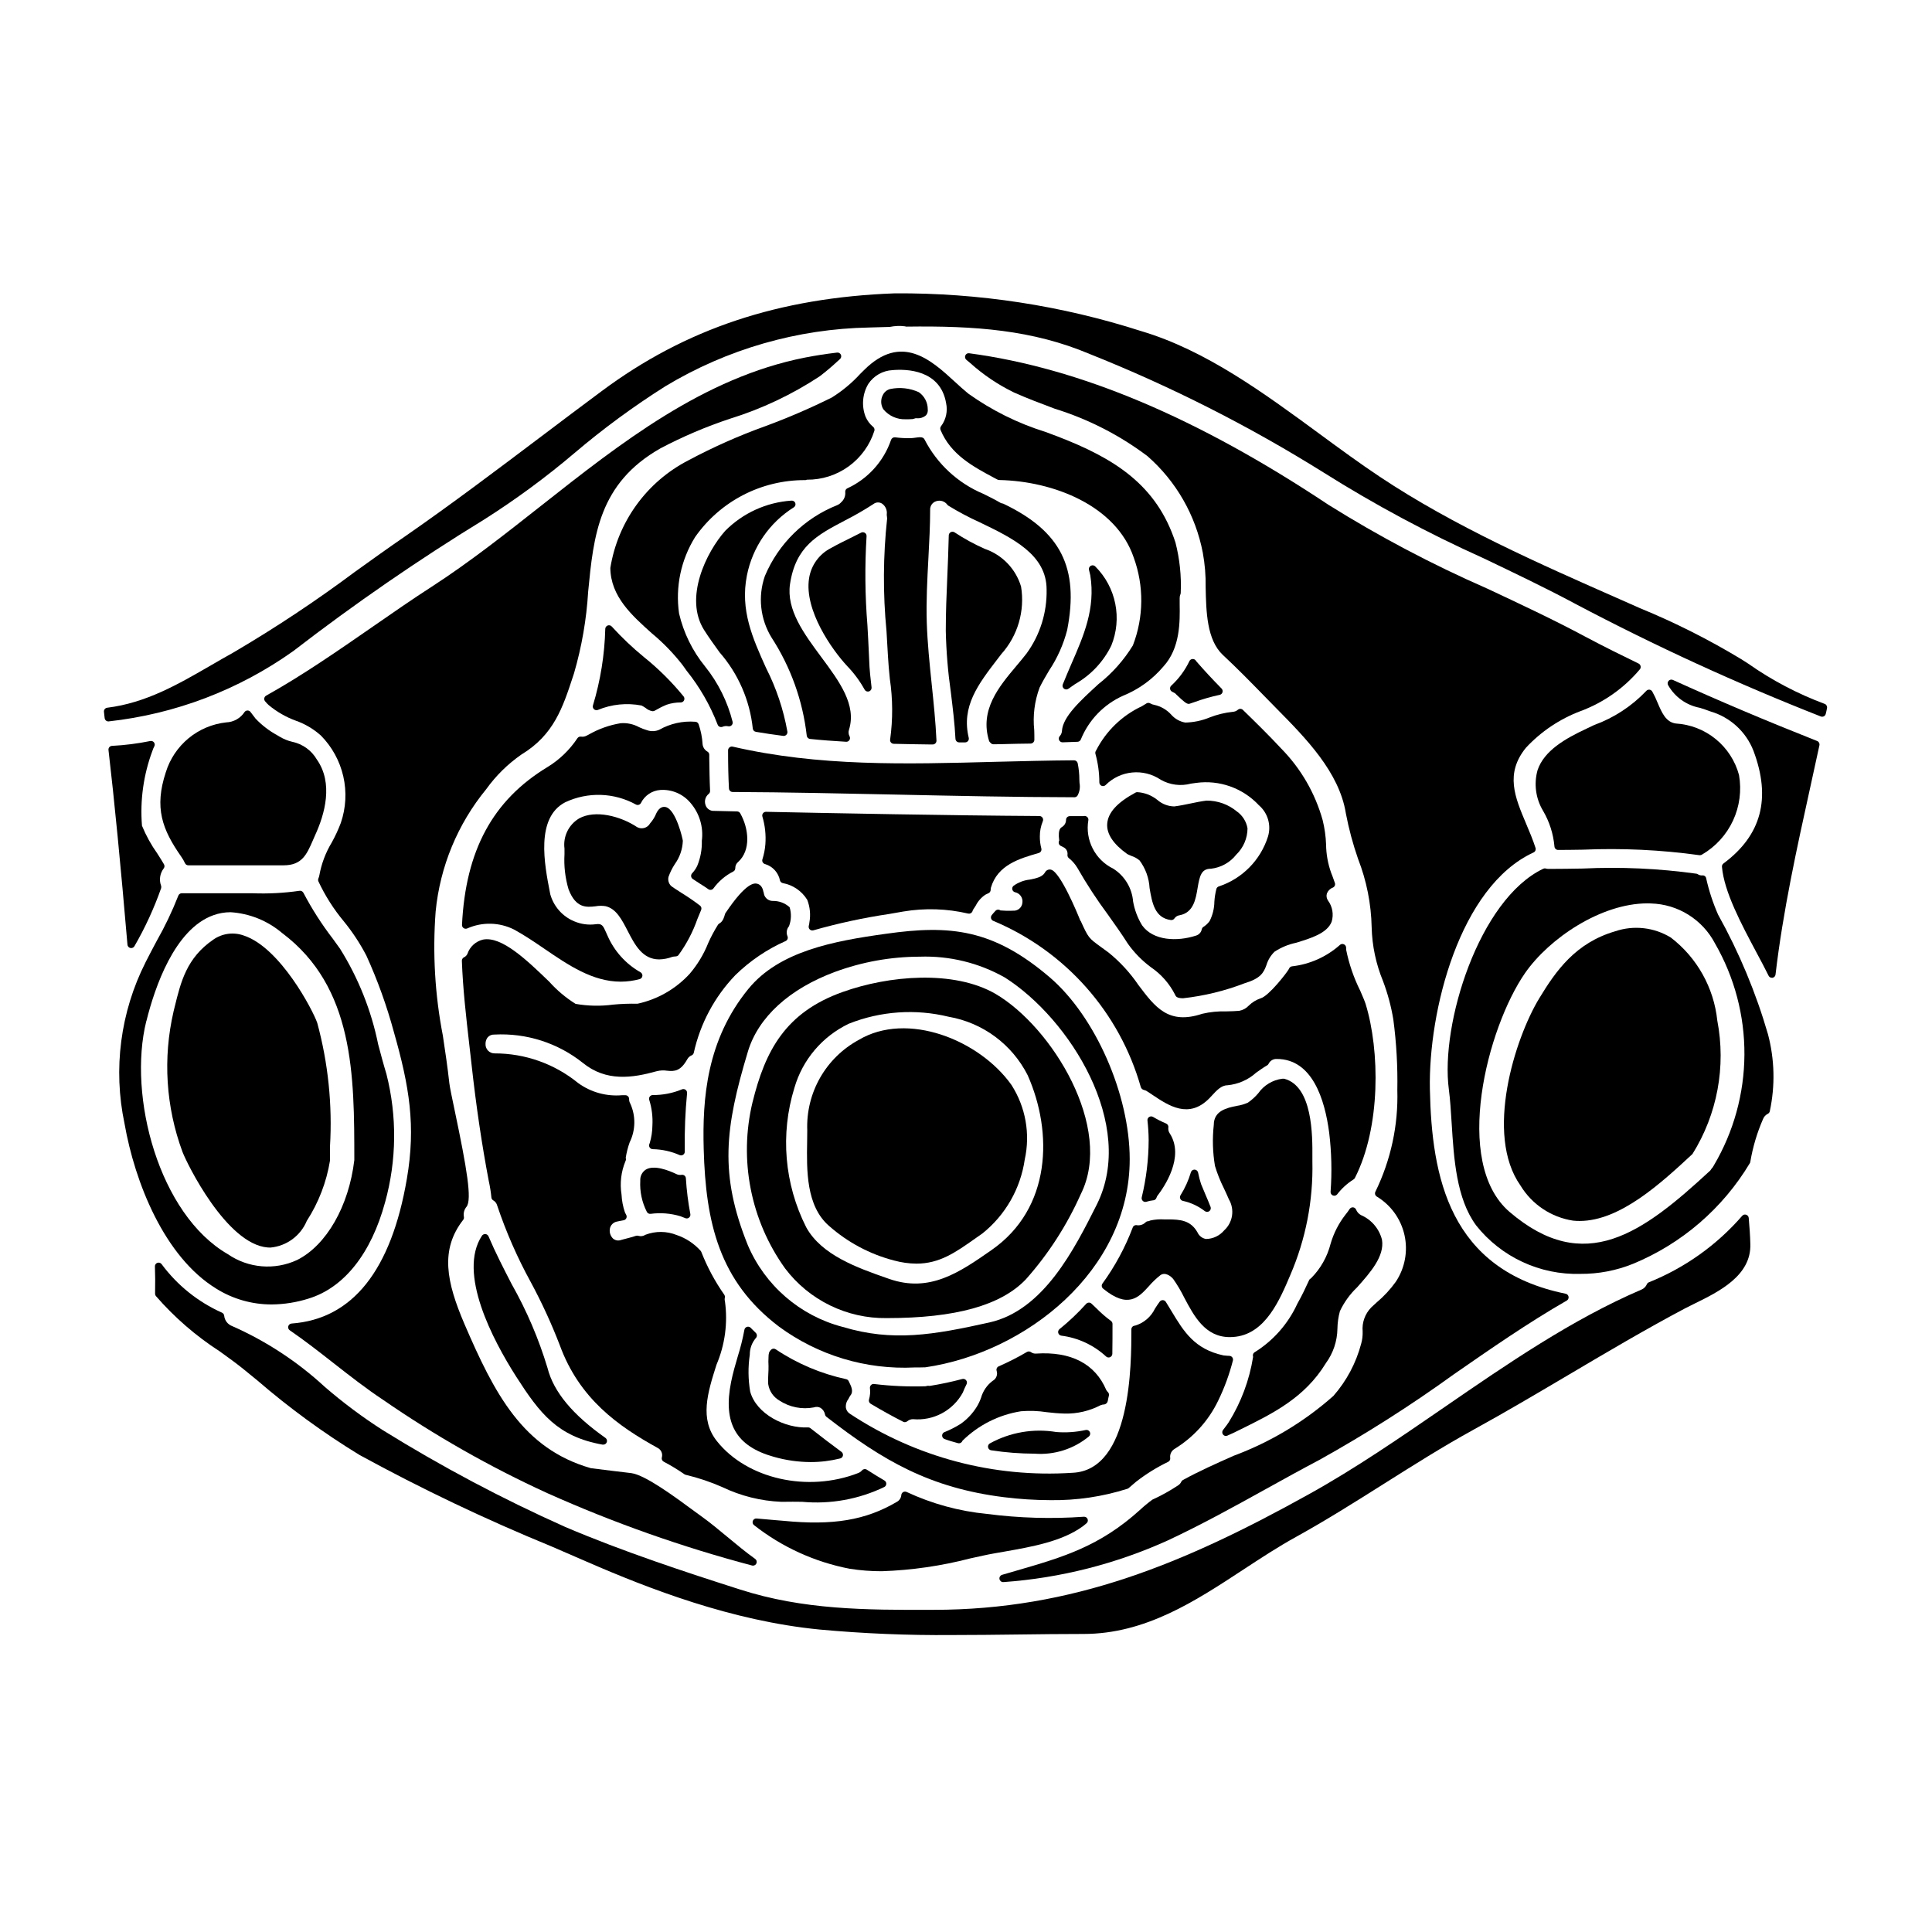 <?xml version="1.0" encoding="UTF-8"?>
<!-- Uploaded to: ICON Repo, www.iconrepo.com, Generator: ICON Repo Mixer Tools -->
<svg fill="#000000" width="800px" height="800px" version="1.1" viewBox="144 144 512 512" xmlns="http://www.w3.org/2000/svg">
 <g>
  <path d="m442.72 370.32c0.039 0.031 0.082 0.055 0.129 0.074 0.164 0.082 0.328 0.152 0.492 0.219l0.48 0.207-0.004 0.004c0.801 0.254 1.543 0.664 2.184 1.207 1.578 2.121 2.5 4.66 2.648 7.301 0.66 3.898 1.352 7.926 5.648 8.492 0.043 0.004 0.086 0.004 0.129 0 0.324 0 0.625-0.16 0.812-0.426 0.312-0.465 0.812-0.777 1.371-0.848 3.676-0.688 4.273-4.262 4.754-7.137 0.551-3.312 0.992-5.191 3.543-5.191 2.656-0.297 5.082-1.645 6.727-3.75 1.887-1.82 2.957-4.328 2.973-6.949-0.312-1.82-1.336-3.438-2.848-4.5-2.262-1.871-5.106-2.879-8.039-2.852-1.484 0.188-2.945 0.492-4.352 0.789-1.41 0.297-2.754 0.57-4.172 0.75h-0.004c-1.641-0.031-3.219-0.633-4.461-1.711-1.527-1.238-3.41-1.965-5.379-2.07-0.148 0.004-0.293 0.043-0.422 0.117-4.863 2.617-7.316 5.328-7.508 8.289-0.176 2.652 1.605 5.348 5.297 7.984z"/>
  <path d="m500.13 394.24c-0.363-0.156-0.789-0.078-1.07 0.207-3.547 3.141-7.977 5.113-12.684 5.644-0.371 0.055-0.676 0.316-0.789 0.672-0.551 1.039-5.332 7.172-7.477 7.793-1.18 0.395-2.258 1.051-3.148 1.918-0.676 0.73-1.57 1.223-2.547 1.402-0.949 0.094-2.144 0.121-3.391 0.148-2.156-0.066-4.316 0.148-6.418 0.637-8.941 2.981-12.457-1.707-16.926-7.637-2.191-3.223-4.844-6.109-7.871-8.566-0.84-0.633-1.547-1.141-2.152-1.574-3.148-2.285-3.215-2.332-5.269-6.848l-0.055 0.027c-0.855-2.18-5.336-12.945-7.785-13.582l-0.004-0.004c-0.637-0.168-1.305 0.133-1.605 0.723-0.676 1.215-2.336 1.574-4.086 1.914v-0.004c-1.543 0.172-3.019 0.742-4.277 1.656-0.277 0.246-0.391 0.629-0.297 0.984 0.098 0.359 0.387 0.633 0.75 0.711 1.262 0.273 2.098 1.477 1.918 2.754-0.047 0.617-0.336 1.188-0.805 1.586-0.469 0.402-1.078 0.598-1.691 0.543-1.105 0.059-2.215 0.035-3.316-0.066-0.078-0.062-0.168-0.113-0.266-0.148-0.387-0.145-0.824-0.035-1.09 0.277l-0.297 0.332c-0.211 0.234-0.441 0.488-0.668 0.789-0.191 0.246-0.254 0.566-0.172 0.867 0.086 0.301 0.309 0.543 0.602 0.652 19.062 7.977 33.453 24.207 39.09 44.086 0.137 0.348 0.426 0.617 0.789 0.715 0.223 0.055 0.441 0.129 0.652 0.223 0.543 0.352 1.094 0.719 1.648 1.086 4.273 2.867 9.605 6.418 15.008 0.961 0.23-0.234 0.469-0.496 0.711-0.754 1.246-1.363 2.539-2.754 4.125-2.754l0.004-0.004c2.824-0.262 5.488-1.422 7.598-3.32 0.934-0.668 1.902-1.363 2.902-1.941v0.004c0.168-0.09 0.305-0.227 0.395-0.395 0.395-0.848 1.262-1.367 2.195-1.316 9.371 0 12.723 10.629 13.883 19.543 0.629 5.191 0.754 10.43 0.371 15.645-0.035 0.43 0.215 0.828 0.613 0.984 0.395 0.16 0.848 0.047 1.121-0.281 1.191-1.555 2.648-2.887 4.301-3.938 0.168-0.09 0.305-0.227 0.395-0.395 6.906-13.516 6.629-33.852 2.863-46.102-0.184-0.625-0.703-1.84-1.426-3.519-1.727-3.461-2.988-7.133-3.75-10.926v-0.469c0.016-0.406-0.223-0.781-0.602-0.941z"/>
  <path d="m454.95 327.48c0.176 0.094 0.355 0.184 0.461 0.25l0.395 0.395c1.867 1.777 2.609 2.41 3.203 2.41 0.129 0 0.254-0.031 0.375-0.082l1.023-0.344c2.223-0.812 4.496-1.469 6.812-1.965 0.355-0.07 0.645-0.332 0.75-0.676 0.109-0.348 0.02-0.723-0.23-0.984-2.516-2.562-4.602-4.812-6.621-7.133v0.004c-0.078-0.086-0.145-0.176-0.203-0.27-0.191-0.305-0.535-0.473-0.891-0.441-0.355 0.023-0.672 0.238-0.824 0.562-1.172 2.457-2.805 4.664-4.812 6.504-0.23 0.215-0.34 0.523-0.305 0.832 0.039 0.312 0.219 0.586 0.488 0.742z"/>
  <path d="m432.19 360.57c-0.281-0.301-0.711-0.41-1.102-0.281h-3.594c-0.543 0-0.984 0.441-0.984 0.984 0.004 0.793-0.426 1.527-1.121 1.914-0.789 0.5-0.789 1.477-0.789 2.465 0.008 0.18 0.023 0.359 0.051 0.539 0 0.137 0.043 0.395 0.055 0.559-0.062 0.105-0.109 0.223-0.133 0.344-0.09 0.461 0.16 0.922 0.594 1.098 0.129 0.055 0.266 0.129 0.57 0.293 0.805 0.34 1.277 1.176 1.156 2.039-0.043 0.328 0.09 0.66 0.344 0.871 0.914 0.723 1.684 1.605 2.281 2.602 2.445 4.285 5.144 8.418 8.082 12.379 1.887 2.648 3.668 5.152 5.32 7.758h0.004c1.691 2.371 3.742 4.461 6.078 6.191 2.723 1.852 4.926 4.363 6.414 7.297 0.148 0.375 0.375 0.926 2.109 0.926 5.594-0.621 11.082-1.957 16.332-3.984 4.203-1.266 5.016-2.754 5.769-4.832 0.402-1.336 1.137-2.543 2.137-3.519 1.727-1.133 3.652-1.934 5.672-2.359 3.871-1.18 8.266-2.484 9.465-5.586 0.582-1.918 0.227-4-0.965-5.613-0.375-0.539-0.488-1.223-0.301-1.855 0.273-0.723 0.848-1.297 1.574-1.574 0.484-0.203 0.723-0.75 0.543-1.246l-0.32-0.898c-0.211-0.602-0.418-1.18-0.672-1.797-0.855-2.402-1.309-4.93-1.336-7.481-0.078-2.176-0.383-4.34-0.906-6.453-1.992-7.137-5.758-13.652-10.949-18.941-3.297-3.543-6.848-7.035-10.188-10.281h0.004c-0.359-0.352-0.922-0.375-1.309-0.055-0.387 0.344-0.879 0.543-1.398 0.57-2.086 0.219-4.133 0.715-6.086 1.477-2.059 0.855-4.258 1.316-6.484 1.363-1.457-0.25-2.777-1-3.742-2.117-1.191-1.301-2.754-2.199-4.477-2.574-0.367-0.059-0.719-0.184-1.039-0.375-0.316-0.199-0.719-0.199-1.035 0l-1.18 0.727c-5.238 2.441-9.508 6.562-12.141 11.707-0.023 0.035-0.109 0.184-0.125 0.219-0.109 0.215-0.133 0.457-0.074 0.688 0.684 2.461 1.035 5.008 1.039 7.562-0.008 0.398 0.223 0.762 0.582 0.922 0.363 0.16 0.789 0.086 1.074-0.188 3.902-3.918 10.039-4.508 14.621-1.41 2.426 1.379 5.301 1.746 8 1.023 0.445-0.066 0.902-0.133 1.379-0.191 6.164-0.844 12.355 1.355 16.605 5.902 2.394 2.043 3.348 5.312 2.43 8.324-1.965 6.219-6.785 11.121-12.969 13.191-0.336 0.082-0.602 0.336-0.699 0.668-0.285 1.117-0.465 2.254-0.539 3.406-0.02 1.777-0.449 3.527-1.254 5.117-0.453 0.629-1.023 1.164-1.688 1.574-0.199 0.145-0.34 0.359-0.391 0.602-0.156 0.82-0.77 1.48-1.574 1.695-4.941 1.602-11.27 1.383-14.227-2.711-1.188-1.938-2-4.082-2.398-6.32-0.285-3.566-2.227-6.789-5.246-8.711-4.824-2.34-7.519-7.586-6.613-12.867 0.039-0.281-0.051-0.562-0.238-0.773z"/>
  <path d="m337.34 342.05c-0.246 0.188-0.391 0.48-0.391 0.789 0 4.09 0.074 7.211 0.234 10.121 0.031 0.52 0.461 0.926 0.98 0.926 14.465 0.066 29.172 0.395 43.398 0.691 15.461 0.332 31.445 0.676 47.172 0.703v0.004c0.309 0 0.602-0.145 0.789-0.395 0.59-1.027 0.789-2.234 0.562-3.394 0-0.293-0.039-0.574-0.039-0.832 0-1.473-0.148-2.941-0.441-4.383-0.094-0.461-0.496-0.789-0.965-0.789-6.953 0.043-13.969 0.23-20.75 0.395-24.086 0.645-46.84 1.258-69.727-4.023-0.289-0.066-0.594 0.004-0.824 0.188z"/>
  <path d="m379 493.31c18.223 0 30.281-3.363 36.863-10.273 5.992-6.738 10.902-14.363 14.566-22.602 8.805-17.555-7.641-44.285-22.609-53.051-11.062-6.402-28.34-4.863-40.516-0.496-15.18 5.406-20.52 15.586-23.871 29.207l-0.004-0.004c-3.66 15.238-0.512 31.316 8.625 44.047 6.371 8.43 16.379 13.32 26.945 13.172zm-24.477-61.008c2.156-7.477 7.414-13.668 14.441-17.016 8.41-3.34 17.648-3.981 26.441-1.836 9.035 1.566 16.801 7.312 20.941 15.5 6.715 15.109 6.344 35.301-9.629 46.363-8.395 5.84-16.32 11.363-27.066 7.613l-0.629-0.219c-7.707-2.699-17.32-6.062-21.383-13.492v-0.004c-5.777-11.438-6.894-24.668-3.117-36.914z"/>
  <path d="m353.74 276.67c-6.629 0.445-12.867 3.289-17.547 8-5.016 5.644-10.965 17.773-5.598 26.289 1.348 2.113 2.754 4.051 4.09 5.902v0.004c4.945 5.656 8.023 12.707 8.809 20.18 0.031 0.453 0.375 0.824 0.824 0.895 2.289 0.395 4.723 0.746 7.25 1.078h0.129v0.004c0.262 0 0.512-0.105 0.691-0.293 0.219-0.215 0.32-0.52 0.285-0.824-1.047-5.891-2.957-11.594-5.676-16.922-3.543-7.871-6.879-15.293-5.055-24.484v-0.004c1.48-7.481 5.984-14.016 12.449-18.062 0.371-0.254 0.523-0.727 0.367-1.148-0.168-0.406-0.582-0.656-1.02-0.613z"/>
  <path d="m455.23 528c5.035-3.062 9.074-7.527 11.617-12.844 1.656-3.402 2.957-6.965 3.891-10.629 0.062-0.281 0.004-0.574-0.164-0.805-0.172-0.234-0.434-0.379-0.719-0.402l-0.586-0.031c-0.348-0.02-0.684-0.039-1.004-0.086-7.738-1.66-10.555-6.336-13.82-11.754-0.48-0.789-0.973-1.613-1.488-2.438-0.172-0.273-0.465-0.445-0.789-0.461-0.324-0.012-0.633 0.133-0.828 0.391-0.465 0.617-0.867 1.242-1.258 1.855v-0.004c-1.047 2.18-2.961 3.816-5.273 4.512-0.543 0-0.984 0.441-0.984 0.984 0 9.246 0 37.391-15.641 38.016-20.805 1.371-41.484-4.106-58.883-15.598-0.582-0.34-0.992-0.91-1.125-1.574-0.109-0.848 0.129-1.707 0.66-2.379 0.148-0.344 0.332-0.668 0.551-0.969 0.855-1.004 0.164-2.438-0.25-3.285-0.074-0.156-0.145-0.301-0.188-0.395-0.117-0.309-0.379-0.539-0.703-0.609-6.668-1.438-13.004-4.121-18.672-7.914-0.383-0.266-0.898-0.223-1.23 0.102-0.16 0.164-0.305 0.344-0.422 0.539-0.051 0.07-0.086 0.152-0.113 0.234-0.105 0.383-0.156 0.781-0.145 1.18-0.047 0.789-0.047 1.574 0 2.363 0 0.68 0 1.391-0.055 2.098-0.062 0.891-0.07 1.785-0.031 2.676 0.266 1.828 1.348 3.438 2.945 4.371 2.703 1.781 5.996 2.438 9.18 1.828 0.578-0.215 1.227-0.164 1.766 0.137 0.621 0.406 1.047 1.047 1.18 1.777 0.047 0.227 0.176 0.434 0.359 0.578 14.957 11.641 27.453 18.859 47.031 21.305 4.078 0.512 8.18 0.773 12.289 0.789 6.941 0.102 13.852-0.918 20.465-3.023 0.121-0.039 0.234-0.102 0.328-0.188l1.926-1.652c2.648-2.062 5.508-3.836 8.531-5.293 0.375-0.18 0.594-0.578 0.543-0.992-0.148-0.953 0.289-1.902 1.109-2.41z"/>
  <path d="m184.88 341.82c0.191-0.336 0.164-0.75-0.062-1.062-0.23-0.312-0.617-0.461-0.996-0.379-3.348 0.684-6.738 1.109-10.148 1.285-0.273 0.016-0.527 0.141-0.703 0.348-0.172 0.211-0.254 0.48-0.219 0.75 1.531 13.074 3.269 30.918 5.027 51.586h-0.004c0.039 0.434 0.359 0.793 0.789 0.879 0.066 0.016 0.137 0.023 0.203 0.02 0.359 0.004 0.691-0.191 0.867-0.508 2.824-4.883 5.191-10.023 7.062-15.348 0.066-0.207 0.066-0.43 0-0.641-0.57-1.527-0.328-3.242 0.645-4.551 0.285-0.32 0.332-0.785 0.113-1.156-0.449-0.789-1.086-1.777-1.781-2.879v0.004c-1.625-2.285-2.984-4.75-4.047-7.344-0.543-6.762 0.41-13.559 2.793-19.91 0.121-0.379 0.273-0.746 0.461-1.094z"/>
  <path d="m380.94 478.05c1.934 0.527 3.926 0.809 5.93 0.828 6.137 0 10.387-3.004 15.465-6.586l1.969-1.379v0.004c6.117-4.875 10.145-11.895 11.266-19.637 1.504-6.793 0.234-13.902-3.519-19.758-8.508-11.973-27.645-19.598-40.5-11.922-4.277 2.324-7.82 5.801-10.227 10.031-2.406 4.234-3.578 9.055-3.391 13.918 0 0.945 0 1.938-0.031 2.969-0.129 7.613-0.293 17.09 5.82 22.375 4.941 4.363 10.84 7.5 17.219 9.156z"/>
  <path d="m346.13 372.52c0.141 0.242 0.375 0.414 0.648 0.477 2.019 0.613 3.531 2.293 3.934 4.367 0.105 0.332 0.379 0.586 0.723 0.664 2.695 0.488 5.055 2.098 6.492 4.43 0.738 1.906 0.938 3.981 0.57 5.992-0.027 0.297-0.078 0.59-0.156 0.875-0.098 0.348-0.004 0.719 0.25 0.977 0.188 0.18 0.438 0.281 0.695 0.281 0.098 0 0.195-0.012 0.289-0.043 6.594-1.875 13.297-3.32 20.074-4.328l3.75-0.652c5.707-0.957 11.547-0.773 17.18 0.547 0.445 0.102 0.898-0.113 1.102-0.523 0.027-0.047 0.137-0.371 0.152-0.426 0.25-0.359 0.508-0.754 0.758-1.18h0.004c0.586-1.172 1.469-2.164 2.562-2.887 0.148-0.082 0.301-0.156 0.453-0.219l0.375-0.172v-0.004c0.285-0.137 0.484-0.406 0.535-0.719 0.023-0.152 0.031-0.301 0.066-0.68 1.75-6.086 7.57-7.766 12.699-9.25 0.52-0.148 0.82-0.688 0.676-1.207-0.27-1.027-0.402-2.086-0.391-3.148-0.016-1.391 0.254-2.769 0.785-4.055 0.133-0.301 0.105-0.652-0.074-0.93-0.18-0.281-0.488-0.449-0.82-0.453-23.582-0.141-55.527-0.758-72.477-1.117-0.312 0-0.602 0.145-0.789 0.395-0.184 0.25-0.242 0.574-0.152 0.871 0.703 2.371 0.969 4.852 0.789 7.316-0.105 1.367-0.371 2.715-0.789 4.019-0.082 0.262-0.051 0.547 0.086 0.781z"/>
  <path d="m201.3 485.5c4.398 2.746 9.484 4.199 14.668 4.191 3.328-0.023 6.633-0.547 9.801-1.551 9.398-2.875 16.602-11.938 20.281-25.523h0.004c3.074-11.105 3.195-22.816 0.355-33.984-0.789-2.582-1.484-5.227-2.191-7.871-1.824-8.984-5.246-17.566-10.105-25.336-0.625-0.879-1.262-1.754-1.898-2.633-2.945-3.828-5.559-7.906-7.801-12.184-0.203-0.391-0.633-0.609-1.066-0.535-4.125 0.598-8.297 0.812-12.457 0.648h-18.719c-0.414 0-0.781 0.262-0.922 0.652-1.633 4.156-3.562 8.191-5.769 12.074-0.992 1.855-1.969 3.711-2.918 5.586h0.004c-6.664 13.191-8.629 28.266-5.57 42.723 2.734 15.629 10.555 35.32 24.305 43.742zm-18.5-70.922c2.211-8.898 7.453-24.371 17.766-28.043h0.004c1.453-0.523 2.988-0.789 4.531-0.789 5.027 0.32 9.816 2.254 13.66 5.512 19.133 14.371 19.133 37.715 19.137 60.176-1.441 12.203-7.391 22.586-15.164 26.48h-0.004c-5.957 2.769-12.938 2.184-18.352-1.547-18.238-10.512-26.578-41.852-21.598-61.789z"/>
  <path d="m319.89 531.36c1.902 1 3.742 2.117 5.508 3.34 0.105 0.074 0.227 0.125 0.352 0.148 3.309 0.785 6.539 1.871 9.652 3.242 4.887 2.348 10.203 3.68 15.625 3.906h0.52c1.719-0.035 3.402-0.023 5.031 0 7.484 0.691 15.02-0.672 21.793-3.934 0.309-0.172 0.5-0.496 0.508-0.848 0.004-0.352-0.18-0.68-0.484-0.859-1.574-0.93-3.098-1.855-4.672-2.871-0.406-0.266-0.945-0.191-1.27 0.172-0.273 0.324-0.625 0.57-1.02 0.719-13.383 5.207-29.457 1.574-37.445-8.453-4.668-5.863-2.457-12.84-0.121-20.227v-0.004c2.258-5.289 3.039-11.094 2.258-16.789-0.094-0.336-0.105-0.688-0.031-1.027 0.051-0.262-0.004-0.535-0.152-0.758-2.473-3.527-4.516-7.336-6.09-11.348-0.055-0.133-0.137-0.258-0.242-0.355-1.699-1.883-3.852-3.297-6.254-4.109-2.66-1.074-5.625-1.102-8.305-0.078-0.551 0.371-1.242 0.477-1.879 0.281-0.203-0.066-0.426-0.066-0.629 0-0.82 0.273-1.668 0.496-2.453 0.699-0.535 0.141-1.039 0.277-1.488 0.395h0.004c-0.742 0.289-1.582 0.137-2.176-0.395-0.703-0.707-0.996-1.723-0.785-2.699 0.207-0.879 0.898-1.562 1.777-1.762 0.27-0.074 0.543-0.129 0.816-0.168 0.332-0.055 0.699-0.117 1.062-0.199 0.297-0.066 0.543-0.262 0.676-0.535 0.129-0.273 0.125-0.59-0.012-0.863l-0.172-0.328v0.004c-0.078-0.125-0.141-0.258-0.191-0.395-0.512-1.516-0.812-3.098-0.891-4.695-0.477-2.996-0.113-6.066 1.051-8.867 0.082-0.145 0.125-0.309 0.125-0.473-0.004-0.152-0.02-0.301-0.055-0.445 0.223-1.383 0.57-2.742 1.043-4.062 1.578-3.215 1.641-6.969 0.168-10.234-0.227-0.379-0.34-0.812-0.32-1.254 0-0.262-0.105-0.512-0.289-0.695-0.184-0.188-0.434-0.289-0.695-0.289h-0.91c-4.156 0.359-8.305-0.801-11.668-3.269-6.238-5.07-14.035-7.828-22.07-7.816-0.672 0.012-1.32-0.266-1.777-0.754-0.461-0.492-0.691-1.156-0.641-1.828-0.004-0.613 0.203-1.211 0.586-1.691 0.441-0.484 1.078-0.746 1.734-0.715h0.035c8.469-0.453 16.812 2.219 23.441 7.512 6.176 5.016 13.07 4.016 19.605 2.188v0.004c0.891-0.227 1.816-0.266 2.723-0.125 2.027 0.211 3.59 0.105 5.371-3.094h0.004c0.258-0.449 0.66-0.797 1.141-0.988 0.27-0.125 0.469-0.363 0.543-0.652 1.711-7.746 5.523-14.875 11.02-20.598 3.867-3.777 8.375-6.836 13.316-9.027 0.484-0.215 0.707-0.777 0.504-1.27-0.383-0.887-0.23-1.918 0.395-2.66 0.613-1.613 0.676-3.383 0.168-5.035-1.23-1.113-2.844-1.711-4.504-1.668-1.125-0.008-2.09-0.805-2.316-1.906 0.008-0.164-0.031-0.328-0.113-0.469-0.285-1.574-1.086-2.062-1.711-2.195-0.625-0.133-2.754-0.57-8.359 7.793l-0.004-0.004c-0.07 0.105-0.117 0.219-0.141 0.34-0.102 0.395-0.23 0.781-0.395 1.156-0.227 0.555-0.633 1.012-1.152 1.305-0.125 0.078-0.23 0.188-0.309 0.316-0.965 1.539-1.82 3.144-2.562 4.805-1.176 2.965-2.836 5.719-4.902 8.148-3.68 4.019-8.516 6.801-13.844 7.953-2.168-0.047-4.34 0.031-6.5 0.238-3.297 0.441-6.637 0.371-9.91-0.203-2.594-1.617-4.941-3.594-6.981-5.871-5.902-5.691-12.594-12.137-17.562-11.16-1.922 0.461-3.473 1.875-4.109 3.746-0.18 0.43-0.52 0.77-0.941 0.957-0.344 0.176-0.555 0.531-0.543 0.918 0.266 7.434 1.137 14.957 1.969 22.238 0.195 1.746 0.395 3.477 0.59 5.184 1.223 11.062 2.719 21.191 4.578 30.973 0.316 1.418 0.543 2.856 0.684 4.301 0.023 0.328 0.207 0.625 0.492 0.789 0.512 0.293 0.887 0.777 1.039 1.344 2.363 7.035 5.352 13.848 8.922 20.352 2.91 5.394 5.473 10.969 7.676 16.688 5.191 14.223 15.531 21.484 25.914 27.211 0.945 0.461 1.418 1.535 1.129 2.543-0.117 0.441 0.09 0.906 0.5 1.113z"/>
  <path d="m299.38 338.99c-0.43 0.223-0.918 0.301-1.395 0.219-0.371-0.047-0.742 0.113-0.961 0.422-2.062 3.113-4.789 5.734-7.984 7.676-14.453 8.781-21.648 22.062-22.605 41.793-0.016 0.344 0.148 0.672 0.438 0.863 0.285 0.191 0.652 0.219 0.965 0.074 3.965-1.758 8.512-1.648 12.391 0.301 2.754 1.496 5.481 3.352 8.117 5.152 6.262 4.266 12.695 8.66 20.145 8.66h-0.004c1.699-0.004 3.391-0.23 5.027-0.676 0.395-0.102 0.68-0.438 0.727-0.84 0.043-0.402-0.16-0.793-0.52-0.98-3.894-2.211-6.965-5.629-8.742-9.738l-0.395-0.883c-0.758-1.703-1.051-2.34-2.676-2.109-1.965 0.27-3.965-0.004-5.781-0.785-3.082-1.297-5.402-3.934-6.301-7.152l-0.102-0.531c-1.438-7.379-3.836-19.727 4.059-23.844 5.992-2.82 12.973-2.594 18.77 0.609 0.457 0.227 1.012 0.066 1.277-0.367 0.965-2.004 2.93-3.34 5.148-3.504 3.055-0.207 6.027 1.059 7.996 3.406 2.391 2.766 3.488 6.422 3.019 10.047 0.066 2.293-0.355 4.574-1.234 6.691-0.352 0.723-0.812 1.387-1.367 1.969-0.188 0.215-0.273 0.504-0.234 0.789 0.035 0.277 0.191 0.527 0.426 0.684 0.574 0.395 1.18 0.789 1.797 1.18 0.789 0.488 1.574 0.988 2.332 1.527 0.438 0.309 1.035 0.215 1.355-0.211 1.371-1.883 3.168-3.414 5.242-4.465 0.336-0.168 0.547-0.508 0.547-0.883-0.016-0.652 0.277-1.281 0.789-1.691 3.379-3.074 2.82-8.797 0.523-12.859-0.172-0.301-0.488-0.492-0.836-0.5l-6.035-0.141h0.004c-1.055 0.09-2.023-0.566-2.336-1.574-0.359-1.043-0.035-2.203 0.82-2.906 0.258-0.195 0.406-0.512 0.391-0.836-0.125-2.516-0.172-5.797-0.215-8.551v-1.016c-0.004-0.34-0.184-0.652-0.477-0.824-0.738-0.414-1.223-1.164-1.297-2.008-0.105-1.785-0.457-3.543-1.039-5.231-0.129-0.395-0.488-0.664-0.902-0.676-3.324-0.258-6.648 0.484-9.547 2.129-1.035 0.449-2.203 0.48-3.266 0.098-0.711-0.207-1.402-0.469-2.066-0.789-1.504-0.824-3.219-1.188-4.93-1.043-2.981 0.496-5.852 1.523-8.473 3.031z"/>
  <path d="m373.2 285.21c-0.301-0.191-0.68-0.211-0.996-0.051-0.941 0.488-1.895 0.957-2.848 1.43-1.68 0.824-3.418 1.68-5.117 2.641-3.125 1.578-5.297 4.57-5.828 8.031-1.324 8.441 6.066 18.945 10.156 23.309 1.781 1.852 3.312 3.93 4.559 6.176 0.168 0.324 0.504 0.523 0.867 0.527 0.102 0 0.199-0.016 0.293-0.043 0.449-0.141 0.738-0.578 0.688-1.047l-0.148-1.34c-0.176-1.551-0.336-2.953-0.395-4.055l-0.16-3.379c-0.117-2.59-0.238-5.156-0.395-7.734v0.004c-0.637-7.844-0.711-15.719-0.227-23.574 0.023-0.355-0.148-0.699-0.449-0.895z"/>
  <path d="m564.47 337.09c-5.707 2.664-11.23 5.836-12.988 10.965-1.035 3.648-0.512 7.566 1.445 10.816 1.68 2.871 2.711 6.078 3.012 9.391 0.004 0.262 0.109 0.512 0.293 0.699 0.184 0.188 0.438 0.289 0.699 0.285 2.242 0 4.422-0.043 6.535-0.07 10.32-0.449 20.664 0.039 30.898 1.457 0.051 0.004 0.105 0.004 0.156 0 0.191 0 0.379-0.055 0.539-0.164 3.59-2.09 6.457-5.234 8.207-9 1.75-3.769 2.305-7.984 1.59-12.078-1.008-3.75-3.172-7.082-6.184-9.535-3.008-2.449-6.711-3.891-10.586-4.121-2.621-0.371-3.68-2.859-4.809-5.512l-0.004 0.004c-0.402-1.027-0.879-2.023-1.418-2.981-0.16-0.27-0.441-0.445-0.75-0.477-0.312-0.027-0.617 0.094-0.824 0.328-3.848 4.047-8.586 7.148-13.836 9.051z"/>
  <path d="m578.27 319.86c-4.258-2.066-9.285-4.539-14.27-7.199-8.328-4.469-17.32-8.66-25.977-12.73v0.004c-14.516-6.359-28.551-13.766-41.984-22.168-34.742-23.105-65.879-36.23-95.18-40.148h-0.004c-0.438-0.074-0.871 0.168-1.035 0.582-0.172 0.406-0.059 0.875 0.281 1.156l0.945 0.789v-0.004c3.504 3.16 7.434 5.809 11.672 7.871 3.453 1.539 7.168 2.938 10.762 4.285v0.004c8.859 2.738 17.18 6.988 24.59 12.562 7.617 6.66 12.789 15.684 14.688 25.625 0.551 3.008 0.805 6.062 0.75 9.117 0.141 6.547 0.301 13.965 4.57 17.973 3.777 3.504 7.434 7.254 10.973 10.879l3.231 3.297c7.793 7.898 16.625 16.852 18.387 27.797h-0.004c0.785 4.098 1.867 8.129 3.238 12.066 2.254 5.789 3.477 11.93 3.602 18.145 0.125 4.887 1.145 9.715 3.008 14.234 1.242 3.289 2.156 6.695 2.731 10.164 0.824 6.207 1.18 12.469 1.062 18.727 0.273 9.305-1.719 18.535-5.797 26.898-0.246 0.457-0.102 1.02 0.332 1.301 3.75 2.258 6.41 5.953 7.363 10.223 0.953 4.269 0.117 8.746-2.312 12.387-1.465 2.043-3.188 3.894-5.117 5.508-0.496 0.453-0.965 0.883-1.391 1.285v0.004c-1.652 1.688-2.481 4.016-2.269 6.371 0.035 1.098-0.098 2.195-0.395 3.25-1.352 5.113-3.871 9.844-7.356 13.82-7.758 6.875-16.723 12.25-26.438 15.863-4.484 1.992-9.125 4.051-13.449 6.426-0.188 0.102-0.336 0.262-0.426 0.457-0.176 0.387-0.461 0.715-0.82 0.945-2.172 1.445-4.457 2.715-6.836 3.797-1.164 0.855-2.277 1.773-3.332 2.758-10.727 9.691-20.422 12.496-32.668 16.051l-3.824 1.113h-0.004c-0.469 0.137-0.766 0.598-0.699 1.082 0.07 0.484 0.484 0.848 0.977 0.848h0.09c15.07-1.078 29.832-4.828 43.594-11.066 8.934-4.18 17.617-8.984 26.012-13.633 4.641-2.57 9.281-5.141 14.008-7.633h0.004c12.348-6.871 24.285-14.465 35.738-22.742 9.688-6.715 19.68-13.656 29.914-19.531 0.355-0.203 0.547-0.605 0.484-1.008-0.066-0.406-0.375-0.727-0.777-0.809-30.859-6.277-35.504-30.93-35.977-54.215-0.418-20.605 7.828-53.688 27.477-62.727l0.004-0.004c0.445-0.207 0.668-0.711 0.523-1.18-0.707-2.188-1.609-4.328-2.477-6.371-3.027-7.156-5.637-13.34-0.074-20.191 4.012-4.312 8.965-7.633 14.473-9.711 6.078-2.254 11.469-6.043 15.648-10.992 0.227-0.227 0.328-0.547 0.277-0.859-0.043-0.316-0.234-0.59-0.516-0.742z"/>
  <path d="m279.61 484.33c-2.129-4.129-4.328-8.395-6.152-12.695-0.145-0.332-0.461-0.559-0.82-0.598-0.359-0.023-0.707 0.145-0.914 0.441-6.504 9.875 2.867 27.617 9.055 37.32 6.297 9.812 10.984 15.926 22.922 18.047h0.176c0.426 0 0.809-0.277 0.938-0.684 0.129-0.41-0.02-0.855-0.367-1.102-8.73-6.16-13.758-12.227-15.352-18.539-2.328-7.727-5.512-15.168-9.484-22.191z"/>
  <path d="m425.65 325.37c-0.16 0.406-0.031 0.871 0.312 1.137 0.348 0.27 0.828 0.277 1.18 0.02 0.594-0.43 1.18-0.852 1.816-1.273 4.137-2.352 7.469-5.898 9.555-10.18 1.426-3.512 1.789-7.367 1.043-11.082-0.746-3.719-2.57-7.133-5.242-9.82-0.285-0.352-0.773-0.461-1.18-0.266-0.406 0.188-0.637 0.629-0.555 1.066 0.051 0.273 0.121 0.531 0.191 0.789 0.07 0.234 0.129 0.477 0.172 0.719 1.391 8.789-1.723 15.926-5.019 23.48-0.766 1.801-1.551 3.594-2.273 5.41z"/>
  <path d="m409.36 317.34c4.363-4.863 6.289-11.445 5.231-17.895-1.402-4.676-4.973-8.395-9.59-9.98-2.805-1.242-5.5-2.715-8.059-4.402-0.301-0.184-0.68-0.195-0.988-0.031-0.312 0.168-0.512 0.488-0.52 0.844-0.098 4.133-0.25 7.707-0.395 11.113-0.203 4.695-0.395 9.129-0.395 14.211v-0.004c0.121 5.453 0.57 10.898 1.344 16.297 0.5 4.078 1.02 8.293 1.219 12.312 0.031 0.523 0.461 0.934 0.984 0.934h1.574c0.305 0 0.59-0.137 0.777-0.375 0.188-0.238 0.254-0.547 0.184-0.84-1.996-8.316 2.477-14.168 7.664-20.918z"/>
  <path d="m302.41 332.15c3.668-1.523 7.707-1.934 11.605-1.18 0.379 0.191 0.742 0.41 1.086 0.652 0.52 0.449 1.152 0.746 1.828 0.855 0.184 0 0.371-0.039 0.539-0.117 1.027-0.605 2.09-1.141 3.188-1.602 1.203-0.41 2.465-0.609 3.734-0.602 0.375 0 0.715-0.207 0.883-0.543 0.164-0.332 0.129-0.73-0.094-1.031-3.133-3.844-6.664-7.352-10.531-10.457-3.031-2.484-5.879-5.188-8.52-8.086-0.262-0.305-0.684-0.418-1.066-0.285-0.379 0.129-0.641 0.48-0.66 0.883-0.172 6.871-1.266 13.691-3.258 20.273-0.121 0.355-0.027 0.754 0.242 1.02 0.273 0.258 0.668 0.344 1.023 0.219z"/>
  <path d="m384.03 255.11c0.586 0 1.18 0 1.797-0.047 0.133-0.02 0.266-0.055 0.395-0.098 0.137-0.055 0.281-0.098 0.426-0.133h0.277-0.004c0.906 0.098 1.812-0.188 2.5-0.789 0.363-0.438 0.523-1.012 0.445-1.574 0.004-1.805-0.879-3.5-2.363-4.531-2.371-1.082-5.023-1.379-7.574-0.848-0.82 0.199-1.512 0.742-1.906 1.484-0.684 1.207-0.66 2.691 0.066 3.875 1.453 1.77 3.652 2.754 5.941 2.66z"/>
  <path d="m368.55 273.41c-0.379 0.176-0.598 0.574-0.551 0.988 0.098 1.02-0.301 2.019-1.066 2.695-0.297 0.344-0.668 0.613-1.086 0.785-8.645 3.438-15.543 10.199-19.148 18.773-1.887 5.422-1.238 11.41 1.766 16.305 5.078 7.82 8.27 16.715 9.328 25.977 0.043 0.469 0.41 0.844 0.879 0.895 2.863 0.301 5.902 0.535 9.547 0.746v0.004c0.355 0.027 0.695-0.148 0.883-0.449 0.191-0.301 0.211-0.68 0.043-0.992-0.289-0.527-0.344-1.148-0.16-1.723 2.066-6.609-2.516-12.781-7.359-19.312-4.555-6.148-9.27-12.504-8.266-19.312 1.5-9.988 7.199-12.988 14.422-16.785l-0.004-0.004c2.633-1.332 5.191-2.805 7.668-4.41 0.66-0.535 1.586-0.586 2.301-0.129 0.914 0.637 1.398 1.73 1.254 2.836-0.016 0.094-0.016 0.188 0 0.277l0.047 0.309c0.035 0.18 0.051 0.363 0.047 0.547-1.07 9.895-1.129 19.875-0.168 29.781 0.141 2.285 0.285 4.555 0.395 6.797 0.094 1.836 0.289 3.84 0.496 5.93 0.785 5.301 0.812 10.688 0.082 15.996-0.062 0.285 0.008 0.582 0.191 0.812 0.18 0.227 0.453 0.363 0.746 0.371 3.227 0.082 6.453 0.129 9.57 0.172h0.789-0.004c0.266 0 0.52-0.109 0.703-0.301 0.188-0.191 0.289-0.457 0.277-0.727-0.223-4.938-0.75-9.996-1.258-14.891-0.555-5.387-1.137-10.961-1.309-16.363-0.184-5.562 0.125-11.414 0.43-17.102 0.234-4.461 0.461-8.66 0.461-12.73v0.004c-0.082-1.074 0.598-2.059 1.629-2.363 1.066-0.348 2.231 0.02 2.906 0.91 0.074 0.105 0.168 0.199 0.277 0.27 2.684 1.648 5.469 3.125 8.34 4.426 8.715 4.199 17.711 8.547 17.711 17.809 0.129 6.07-1.73 12.016-5.293 16.926-0.852 1.102-1.781 2.211-2.727 3.332-4.598 5.473-9.816 11.672-7.203 19.93 0.094 0.18 0.23 0.336 0.391 0.461 0.191 0.238 0.484 0.375 0.789 0.363 1.461 0 2.621-0.047 3.836-0.078 1.617-0.039 3.332-0.082 5.992-0.109 0.547-0.027 0.977-0.48 0.973-1.027 0-0.816 0-1.66-0.035-2.527-0.406-3.828 0.082-7.691 1.422-11.297 0.727-1.473 1.574-2.938 2.5-4.492 2.195-3.289 3.82-6.926 4.809-10.758 3.207-16.496-1.688-26.188-16.898-33.457-0.082-0.039-0.172-0.066-0.262-0.082-0.176-0.012-0.348-0.062-0.5-0.152-1.484-0.875-3.055-1.648-4.574-2.398-6.731-2.82-12.25-7.934-15.586-14.43-0.395-0.828-1.629-0.527-2.602-0.418v0.004c-0.418 0.055-0.84 0.09-1.262 0.102-1.309 0.016-2.617-0.059-3.918-0.227-0.461-0.051-0.902 0.219-1.066 0.656-1.941 5.691-6.133 10.34-11.594 12.859z"/>
  <path d="m599.3 386.36c-1.359-3.09-2.414-6.309-3.148-9.605-0.082-0.488-0.539-0.824-1.031-0.762-0.414 0.031-0.832-0.078-1.18-0.309-0.109-0.074-0.234-0.121-0.367-0.145-9.984-1.387-20.082-1.848-30.152-1.367-3.019 0.047-6.066 0.098-9.141 0.098-0.051 0-0.348-0.039-0.359-0.039h0.004c-0.121-0.039-0.242-0.066-0.367-0.086-0.199-0.039-0.402-0.008-0.582 0.082-17.039 8.113-27.324 41.207-25.012 58.504 0.352 2.688 0.539 5.703 0.738 8.895 0.582 9.379 1.242 20.016 6.484 27.105l-0.004 0.004c6.668 8.406 16.914 13.168 27.641 12.855 4.769 0.031 9.5-0.871 13.922-2.656 12.934-5.328 23.801-14.691 30.988-26.695 0.059-0.102 0.102-0.211 0.117-0.328 0.656-3.914 1.793-7.734 3.383-11.371 0.234-0.598 0.684-1.086 1.258-1.371 0.27-0.133 0.461-0.383 0.523-0.676 1.449-6.738 1.285-13.727-0.477-20.391-3.203-11.047-7.644-21.691-13.238-31.742zm-1.109 66.484c-0.066 0.086-0.121 0.18-0.168 0.277l-0.168 0.277c-0.02 0.023-0.18 0.184-0.199 0.211h-0.004c-0.09 0.117-0.172 0.234-0.246 0.359-0.047 0.082-0.102 0.156-0.164 0.23-17.965 16.625-33.301 27.992-53.195 10.969-15.234-13.078-5.863-48.93 4.121-63.312 6.41-9.211 20.145-18.453 32.414-18.453 0.316 0 0.629 0 0.941 0.02v0.004c3.523 0.094 6.953 1.129 9.941 3 2.984 1.867 5.418 4.5 7.047 7.625 5.152 8.953 7.836 19.109 7.781 29.441-0.059 10.328-2.852 20.457-8.102 29.352z"/>
  <path d="m342.36 406.03c-11.113 13.586-12.238 29.102-11.871 42.484 0.535 19.551 4.121 35.031 19.91 47.02v0.004c10.391 7.656 23.109 11.492 36 10.852 0.93 0 1.883 0 2.848-0.039 26.613-3.891 54.137-25.586 54.137-55.156 0-17.078-9.078-37.766-21.117-48.129-15.039-12.883-26.453-14.023-43.543-11.594-13.945 1.926-28.234 4.641-36.363 14.559zm-0.164 16.652c2.754-9.113 10.953-16.617 23.102-21.129l-0.004 0.004c7.188-2.648 14.781-4.012 22.438-4.027 7.879-0.273 15.684 1.633 22.551 5.512 17.25 10.945 34.891 39.086 24.402 60.137-5.957 11.852-14.098 28.066-28.465 31.281-14.875 3.312-25.629 5.188-38.918 1.18l-0.004 0.004c-11.281-2.949-20.562-10.961-25.129-21.691-7.539-18.742-6.086-30.957 0.027-51.266z"/>
  <path d="m372.95 242.11-0.953 0.941c-2.223 2.434-4.766 4.551-7.562 6.297-5.762 2.859-11.676 5.406-17.715 7.629-6.992 2.519-13.793 5.547-20.352 9.051-11.008 5.688-18.66 16.266-20.625 28.496 0.094 7.547 5.664 12.531 11.051 17.359h0.004c2.988 2.484 5.699 5.285 8.086 8.355l1.074 1.504c3.453 4.301 6.223 9.109 8.207 14.258 0.086 0.258 0.27 0.469 0.512 0.586 0.25 0.113 0.531 0.121 0.789 0.027 0.477-0.207 1.004-0.258 1.512-0.145 0.32 0.07 0.66-0.023 0.895-0.254 0.238-0.23 0.344-0.562 0.285-0.891-1.348-5.363-3.836-10.375-7.293-14.691-3.348-4.102-5.711-8.918-6.91-14.074-1.004-7.035 0.504-14.203 4.258-20.234 6.664-9.52 17.578-15.156 29.199-15.086h0.082l0.34-0.113c3.977 0.039 7.859-1.203 11.078-3.535 3.219-2.332 5.606-5.641 6.809-9.43 0.102-0.359-0.008-0.746-0.285-0.996-0.902-0.738-1.609-1.684-2.066-2.754-1.09-2.848-0.816-6.039 0.738-8.66 1.434-2.16 3.801-3.519 6.391-3.66 3.754-0.332 12.691-0.121 14.227 8.73h-0.004c0.469 2.133-0.016 4.367-1.328 6.117-0.227 0.281-0.281 0.66-0.145 0.996 2.715 6.559 8.605 9.707 14.301 12.75l0.789 0.414-0.004-0.004c0.137 0.074 0.289 0.113 0.449 0.117 14.363 0.289 30.965 6.75 35.66 20.531 2.746 7.535 2.672 15.809-0.215 23.293-2.406 3.934-5.5 7.41-9.125 10.258-4.844 4.441-9.418 8.633-9.676 12.387-0.02 0.52-0.227 1.012-0.578 1.395-0.266 0.285-0.332 0.703-0.176 1.059 0.156 0.359 0.508 0.59 0.898 0.59h0.016c1.684-0.047 3.043-0.094 3.984-0.141 0.363-0.02 0.688-0.238 0.84-0.57 2.098-5.199 6.133-9.379 11.254-11.656 4.113-1.672 7.762-4.316 10.629-7.707 4.504-4.902 4.402-11.906 4.328-16.531v-1.574c-0.008-0.359 0.059-0.719 0.199-1.051 0.055-0.125 0.082-0.258 0.082-0.395 0.195-4.492-0.277-8.984-1.398-13.34-4.981-15.266-16.137-22.293-31.383-28.148l-3.062-1.145c-7.316-2.277-14.227-5.707-20.465-10.16-1.137-0.926-2.285-1.969-3.465-3.055-6.375-5.859-14.25-13.07-24.18-3.141z"/>
  <path d="m313.68 456.91c-0.16 2.848 0.441 5.688 1.734 8.23 0.184 0.379 0.59 0.594 1.008 0.539 2.652-0.352 5.348-0.133 7.91 0.641 0.367 0.137 0.828 0.324 1.285 0.504h0.004c0.113 0.047 0.238 0.07 0.359 0.07 0.23 0.004 0.457-0.078 0.633-0.227 0.277-0.23 0.406-0.598 0.332-0.949-0.594-3.129-0.988-6.293-1.18-9.469-0.016-0.277-0.148-0.531-0.363-0.707-0.215-0.172-0.496-0.242-0.766-0.199-0.473 0.078-0.953 0.008-1.383-0.199-2.106-1.012-5.965-2.504-8.117-1.18-0.98 0.645-1.539 1.77-1.457 2.945z"/>
  <path d="m369.2 559.74c2.809 0.441 5.644 0.66 8.484 0.652 7.91-0.266 15.77-1.406 23.43-3.394l3.484-0.762c1.77-0.395 3.688-0.711 5.68-1.062 7.129-1.254 15.207-2.676 20.676-6.691 0.188-0.133 0.363-0.281 0.535-0.426 0.172-0.145 0.262-0.219 0.395-0.324h-0.004c0.363-0.258 0.508-0.727 0.352-1.145-0.156-0.414-0.57-0.672-1.012-0.637-8.543 0.605-17.121 0.359-25.617-0.742-7.394-0.711-14.613-2.684-21.348-5.828-0.289-0.129-0.625-0.117-0.906 0.035-0.277 0.16-0.457 0.445-0.492 0.762-0.055 0.758-0.484 1.438-1.148 1.809-8.266 4.883-16.957 6.344-30.121 5.039l-1.684-0.137c-1.738-0.141-3.562-0.293-5.383-0.469h-0.004c-0.445-0.047-0.863 0.215-1.016 0.637-0.152 0.418-0.008 0.887 0.352 1.145 7.41 5.812 16.102 9.766 25.348 11.539z"/>
  <path d="m211.72 334.43c-0.074-0.102-0.684-0.883-1.332-1.746l0.004-0.004c-0.188-0.246-0.48-0.391-0.789-0.391-0.309 0-0.602 0.145-0.785 0.391-1.082 1.66-2.898 2.688-4.875 2.758-3.664 0.398-7.129 1.863-9.973 4.207-2.84 2.348-4.934 5.473-6.023 8.992-3.117 9.445-0.969 15.16 4.094 22.406v0.004c0.383 0.531 0.711 1.102 0.98 1.699 0.16 0.348 0.508 0.574 0.895 0.57h25.25c4.867 0 6.129-2.902 7.731-6.578l0.57-1.309c2.652-5.727 4.891-13.871 0.52-20.125v0.004c-1.406-2.434-3.781-4.148-6.531-4.723-1.184-0.277-2.312-0.738-3.352-1.363l-0.664-0.395h-0.004c-2.121-1.16-4.051-2.644-5.715-4.398z"/>
  <path d="m316.11 447.13c-0.148 0.309-0.125 0.672 0.059 0.961 0.184 0.285 0.504 0.457 0.844 0.453 2.449 0.047 4.867 0.582 7.109 1.574 0.117 0.047 0.242 0.07 0.367 0.074 0.543-0.004 0.98-0.441 0.984-0.984v-0.707c-0.074-4.941 0.129-9.883 0.609-14.801 0.035-0.352-0.121-0.695-0.406-0.902-0.289-0.207-0.664-0.242-0.984-0.094-2.453 1.012-5.082 1.52-7.731 1.496-0.316 0.012-0.609 0.172-0.789 0.438-0.176 0.262-0.215 0.594-0.102 0.891 0.676 2.18 0.953 4.461 0.824 6.734-0.016 1.57-0.25 3.129-0.699 4.633-0.031 0.078-0.059 0.172-0.086 0.234z"/>
  <path d="m627.54 330.53c-7.184-2.676-13.992-6.258-20.262-10.668l-1.883-1.203c-8.582-5.188-17.555-9.703-26.836-13.508l-5.117-2.266c-21.648-9.543-44.082-19.418-63.762-32.527-5.285-3.519-10.5-7.344-16.016-11.395-14.84-10.891-30.172-22.152-47.23-27.215h-0.004c-21.102-6.785-43.152-10.164-65.32-10.008-30.781 1.141-55.453 9.383-77.656 25.91-5.348 3.969-10.68 7.988-16.016 12.016-11.762 8.871-23.926 18.047-36.18 26.539-4.328 2.969-8.688 6.106-13.109 9.273h-0.004c-10.355 7.731-21.129 14.883-32.273 21.43-1.992 1.109-3.938 2.231-5.844 3.336-8.895 5.156-17.32 10.027-27.617 11.312h-0.004c-0.523 0.062-0.902 0.531-0.859 1.055 0.023 0.297 0.062 0.586 0.094 0.883 0.031 0.297 0.066 0.531 0.09 0.789l0.004-0.004c0.039 0.512 0.469 0.906 0.98 0.902h0.055c17.633-1.934 34.477-8.344 48.93-18.625 16.234-12.523 33.129-24.168 50.605-34.879 8.391-5.32 16.402-11.215 23.973-17.645 7.59-6.449 15.629-12.355 24.055-17.672 16.332-9.844 34.969-15.215 54.035-15.57l5.43-0.156c1.324-0.273 2.684-0.328 4.023-0.16 0.125 0.051 0.262 0.078 0.395 0.082 18.227-0.25 33.457 0.883 48.516 7.238 21.559 8.594 42.305 19.102 61.988 31.402 13.59 8.555 27.762 16.152 42.406 22.738 8.105 3.879 16.488 7.871 24.402 12.113v0.004c21.102 11.141 42.801 21.098 65.008 29.824 0.258 0.094 0.543 0.082 0.789-0.035 0.25-0.129 0.434-0.355 0.508-0.625 0.145-0.539 0.238-1.027 0.348-1.574h-0.004c0.09-0.477-0.18-0.949-0.637-1.113z"/>
  <path d="m625.58 340.38c-13.484-5.336-25.996-10.629-38.25-16.191-0.391-0.176-0.848-0.078-1.133 0.238-0.289 0.316-0.34 0.785-0.125 1.156 1.773 3.121 4.828 5.309 8.355 5.984 0.922 0.289 1.898 0.59 2.949 1 5.18 1.531 9.359 5.379 11.316 10.418 4.723 12.594 2.106 22.375-7.957 29.848h-0.004c-0.273 0.203-0.422 0.535-0.395 0.875 0.559 6.609 5.117 15.141 9.129 22.676 1.18 2.176 2.273 4.269 3.227 6.191 0.168 0.336 0.508 0.547 0.883 0.547 0.055 0.004 0.113 0.004 0.168 0 0.422-0.082 0.742-0.43 0.789-0.855 1.969-16.801 5.66-33.547 9.227-49.742 0.812-3.672 1.613-7.348 2.406-11.02l-0.004-0.004c0.105-0.465-0.141-0.938-0.582-1.121z"/>
  <path d="m606.74 465.91c-0.379-0.125-0.793-0.004-1.047 0.305-6.727 7.75-15.203 13.785-24.727 17.609-0.238 0.094-0.434 0.281-0.531 0.52-0.27 0.629-0.77 1.133-1.402 1.398-18.422 7.902-35.637 19.746-52.285 31.199-11.582 7.969-23.562 16.211-35.762 22.98-33.156 18.438-62.781 30.699-99.582 30.699l-0.457 0.004c-17.605 0.055-34.062 0-50.871-5.402-14.285-4.562-30.832-9.984-46.363-16.598v-0.004c-16.621-7.426-32.719-15.969-48.188-25.562-5.43-3.469-10.602-7.328-15.473-11.543-7.223-6.664-15.496-12.094-24.484-16.07-1.199-0.43-2.043-1.52-2.16-2.789-0.043-0.348-0.266-0.648-0.586-0.789-6.356-2.84-11.871-7.277-16.008-12.875-0.262-0.34-0.711-0.473-1.113-0.328-0.406 0.145-0.668 0.535-0.648 0.965 0.082 2.094 0.098 4.383 0.043 7.211-0.004 0.211 0.062 0.422 0.188 0.594 4.922 5.668 10.621 10.609 16.926 14.68 2.363 1.695 4.559 3.293 6.297 4.703l3.703 3.019c8.473 7.312 17.531 13.922 27.082 19.754 16.461 9 33.414 17.074 50.773 24.191 3.148 1.363 6.297 2.727 9.445 4.094 16.484 7.168 38.395 15.684 61.645 17.965 11.672 1.074 23.387 1.562 35.102 1.461 5.848 0 11.68-0.07 17.441-0.141 5.82-0.074 11.645-0.145 17.441-0.145 16.391 0 29.555-8.66 42.285-17.008 4.555-2.988 9.258-6.078 14.008-8.695 7.984-4.414 15.828-9.359 23.41-14.148 7.66-4.832 15.578-9.84 23.641-14.27 8.5-4.672 17.031-9.719 25.281-14.594 10.023-5.926 20.387-12.055 30.746-17.543 0.812-0.426 1.711-0.867 2.656-1.332 6.328-3.109 14.996-7.363 14.691-15.777-0.047-2.211-0.219-4.438-0.426-6.906-0.043-0.391-0.316-0.719-0.691-0.832z"/>
  <path d="m586.8 392.47c-4.434-2.727-9.852-3.336-14.781-1.664-10.469 3.066-15.66 10.434-20.074 17.711-6.469 10.629-14.562 36.137-4.996 49.672 3.043 5.008 8.145 8.41 13.938 9.293 0.574 0.059 1.152 0.09 1.727 0.086 10.762 0 21.676-10.105 29.914-17.754 6.574-10.535 8.922-23.164 6.574-35.355-0.914-8.707-5.359-16.656-12.301-21.988z"/>
  <path d="m214.93 474.59c0.242 0.023 0.48 0.031 0.715 0.031h0.004c4.285-0.387 8.004-3.113 9.66-7.086 3.129-4.84 5.223-10.281 6.144-15.973v-3.777c0.652-11.008-0.488-22.051-3.375-32.695-1.129-3.32-9.801-19.957-19.434-23.148-2.727-1.004-5.773-0.594-8.145 1.086-7.027 4.82-8.57 11.125-10.203 17.793l-0.305 1.227 0.004 0.004c-2.863 12.363-2.043 25.301 2.363 37.203 1.215 3.188 11.664 24.457 22.57 25.336z"/>
  <path d="m365.83 237.44c-3.008 0.355-5.789 0.789-8.504 1.32-26.895 5.324-48.805 22.609-70.004 39.328-9.348 7.371-19.012 14.992-28.875 21.371-5.144 3.309-10.234 6.852-15.648 10.602-9.098 6.297-18.5 12.84-28.277 18.297h0.004c-0.258 0.145-0.438 0.395-0.488 0.684-0.055 0.289 0.027 0.59 0.219 0.812 0.293 0.363 0.617 0.707 0.969 1.02 2.125 1.766 4.535 3.152 7.133 4.102 2.469 0.863 4.746 2.211 6.691 3.961 2.945 2.984 4.996 6.731 5.93 10.82 0.93 4.086 0.703 8.352-0.656 12.316-0.672 1.777-1.469 3.508-2.391 5.168-1.613 2.664-2.727 5.598-3.289 8.66-0.055 0.32-0.148 0.633-0.277 0.93-0.086 0.23-0.086 0.484 0 0.715 1.789 3.824 4.062 7.402 6.766 10.645 2.289 2.809 4.281 5.84 5.957 9.051 2.984 6.559 5.426 13.348 7.305 20.305 4.086 14.348 5.84 24.797 3.43 38.84-4.148 24.289-14.43 37.195-30.551 38.363-0.418 0.031-0.77 0.32-0.879 0.723s0.047 0.832 0.391 1.066c3.969 2.715 7.871 5.777 11.66 8.742 4.223 3.305 8.598 6.727 13.047 9.672 13.75 9.5 28.312 17.777 43.512 24.73 17.555 7.859 35.719 14.281 54.316 19.199 0.074 0.02 0.152 0.027 0.23 0.027 0.43 0 0.809-0.273 0.938-0.68 0.133-0.41-0.016-0.852-0.363-1.102-2.508-1.797-4.981-3.848-7.367-5.832-2.391-1.984-4.543-3.766-6.738-5.344l-1.969-1.438c-5.18-3.816-12.988-9.59-16.727-10.117-3.633-0.414-7.258-0.883-10.75-1.316-18.012-5.144-25.539-19.723-33.512-38.25-4.762-11.137-6.481-19.633-0.316-27.551h0.004c0.172-0.223 0.238-0.512 0.188-0.789-0.188-0.953 0.07-1.938 0.691-2.684 1.492-1.898 0.117-10.047-3.113-25.422-0.703-3.336-1.309-6.219-1.434-7.297-0.461-4.227-1.098-8.48-1.715-12.594v-0.004c-2.109-10.844-2.754-21.918-1.918-32.934 1.16-11.902 5.828-23.188 13.418-32.43 2.562-3.57 5.719-6.676 9.332-9.18 8.562-5.195 10.926-12.387 13.66-20.715l0.273-0.836c2.043-7.035 3.297-14.273 3.734-21.586 1.434-14.777 2.785-28.734 19.191-38.008 5.906-3.113 12.062-5.734 18.402-7.836 8.41-2.606 16.41-6.387 23.762-11.23 1.664-1.27 3.266-2.621 4.797-4.051l0.59-0.531c0.32-0.289 0.418-0.75 0.238-1.145-0.184-0.391-0.598-0.621-1.027-0.562z"/>
  <path d="m463.27 464.94c0.176 0.141 0.391 0.219 0.613 0.219 0.324 0 0.629-0.16 0.816-0.426 0.184-0.27 0.223-0.609 0.105-0.914-0.438-1.137-0.91-2.231-1.383-3.336-0.375-0.887-0.754-1.777-1.129-2.707v-0.004c-0.324-0.988-0.586-2-0.785-3.023-0.094-0.445-0.473-0.77-0.926-0.789h-0.039c-0.438 0.004-0.824 0.293-0.945 0.711-0.637 2.148-1.562 4.199-2.754 6.094-0.164 0.27-0.191 0.602-0.066 0.895 0.117 0.297 0.371 0.512 0.684 0.582 2.113 0.457 4.098 1.379 5.809 2.699z"/>
  <path d="m436.68 516.19c0.461-0.102 0.816-0.469 0.895-0.934 0.082-0.449 0.168-0.902 0.293-1.395 0.082-0.336-0.016-0.688-0.258-0.934-0.176-0.168-0.328-0.359-0.445-0.574-2.941-6.93-9.34-10.254-18.617-9.637-0.473 0.035-0.941-0.102-1.32-0.379-0.312-0.227-0.73-0.25-1.066-0.062-2.414 1.418-4.914 2.691-7.481 3.816-0.461 0.191-0.707 0.699-0.566 1.18 0.344 1.035-0.109 2.168-1.07 2.68-1.477 1.113-2.551 2.68-3.055 4.461-0.285 0.812-0.652 1.598-1.098 2.34-1.102 1.797-2.559 3.352-4.277 4.57-1.371 0.867-2.82 1.605-4.328 2.203-0.379 0.152-0.621 0.52-0.617 0.926 0.004 0.402 0.258 0.766 0.641 0.906 1.125 0.422 2.293 0.75 3.543 1.094h-0.004c0.09 0.027 0.18 0.043 0.27 0.039 0.328 0 0.637-0.164 0.82-0.438 0 0 0.109-0.215 0.125-0.238v-0.004c4.227-4.156 9.648-6.887 15.504-7.809 2.269-0.191 4.555-0.109 6.805 0.242 1.598 0.203 3.203 0.328 4.809 0.371 3.285 0.07 6.535-0.688 9.449-2.203 0.332-0.141 0.688-0.215 1.051-0.223z"/>
  <path d="m446.87 462.27c0.184 0.16 0.418 0.246 0.66 0.25 0.109-0.004 0.223-0.02 0.328-0.055 0.57-0.18 1.156-0.305 1.75-0.367h0.062c0.32-0.047 0.598-0.246 0.742-0.535 0.059-0.121 0.105-0.238 0.152-0.359h0.004c0.031-0.113 0.086-0.223 0.164-0.316 1.777-2.309 7.281-10.324 3.258-16.531-0.316-0.457-0.445-1.02-0.363-1.574 0.062-0.445-0.191-0.875-0.609-1.043-1.191-0.504-2.348-1.086-3.457-1.75-0.324-0.184-0.719-0.172-1.027 0.023-0.312 0.203-0.484 0.559-0.445 0.93 0.195 1.711 0.301 3.434 0.316 5.16-0.016 5.121-0.629 10.219-1.832 15.195-0.09 0.355 0.027 0.73 0.297 0.973z"/>
  <path d="m423.92 523.5c-6.051-1-12.266 0.07-17.633 3.039-0.352 0.219-0.523 0.637-0.438 1.039 0.09 0.402 0.422 0.711 0.832 0.766 3.812 0.586 7.664 0.883 11.523 0.895 5.215 0.395 10.379-1.254 14.402-4.598 0.324-0.305 0.402-0.789 0.195-1.18-0.211-0.395-0.656-0.598-1.09-0.496-2.559 0.562-5.184 0.742-7.793 0.535z"/>
  <path d="m444.19 469.29c-2.004 5.289-4.703 10.289-8.027 14.867-0.309 0.418-0.234 1.004 0.164 1.336 6.594 5.41 9.398 2.363 12.121-0.621 0.922-1.074 1.945-2.055 3.059-2.93 1.219-0.895 2.754 0.176 3.441 1.055 1.082 1.539 2.039 3.16 2.871 4.848 2.617 4.949 5.555 10.504 12.082 10.504 0.535 0 1.074-0.039 1.605-0.105 7.926-0.996 11.664-9.805 14.434-16.34 4.094-9.484 6.09-19.746 5.856-30.074v-1.18c0.031-5.625 0.105-18.797-7.477-20.777v-0.004c-0.16-0.012-0.32-0.012-0.48 0-2.578 0.328-4.902 1.73-6.391 3.859-0.797 0.941-1.711 1.773-2.727 2.473-0.93 0.426-1.922 0.715-2.934 0.859-2.586 0.523-6.125 1.242-6.121 5.062-0.398 3.613-0.293 7.266 0.312 10.852 0.609 2.023 1.391 3.992 2.34 5.883 0.434 0.918 0.879 1.867 1.336 2.949l-0.004-0.004c1.598 2.703 1.078 6.156-1.242 8.266-1.195 1.418-2.949 2.246-4.801 2.273-1-0.168-1.848-0.828-2.262-1.754-1.805-3.18-4.508-3.434-7.84-3.434h-0.945v0.004c-1.234-0.086-2.473 0.008-3.684 0.277-0.176 0.078-0.355 0.145-0.543 0.203-0.266-0.016-0.527 0.082-0.719 0.266-0.609 0.617-1.469 0.91-2.328 0.789-0.465-0.113-0.938 0.145-1.098 0.598z"/>
  <path d="m324.96 366.83c0-0.363-1.793-8.32-4.559-8.957-0.586-0.125-1.629-0.09-2.477 1.66h0.004c-0.395 0.98-0.953 1.883-1.648 2.668-0.672 1.211-2.184 1.66-3.406 1.012-4.414-2.941-11.117-4.676-15.398-2.328v0.004c-2.773 1.656-4.301 4.801-3.879 8.004v1.5c-0.18 3.133 0.184 6.269 1.074 9.273 1.949 5.117 4.824 4.773 7.156 4.508 0.867-0.156 1.754-0.168 2.629-0.031 2.852 0.648 4.328 3.543 5.926 6.633 1.828 3.543 3.852 7.477 8.305 7.477 1.195-0.023 2.375-0.254 3.488-0.68 0.512-0.168 1.234 0.031 1.625-0.453 2.133-2.926 3.824-6.148 5.016-9.562 0.328-0.789 0.652-1.609 0.996-2.41 0.168-0.402 0.055-0.871-0.285-1.145-1.582-1.211-3.227-2.336-4.926-3.379-1.227-0.789-2.492-1.598-2.781-1.871h-0.004c-0.617-0.633-0.863-1.543-0.645-2.402 0.422-1.184 0.984-2.312 1.672-3.363 1.297-1.797 2.035-3.938 2.117-6.156z"/>
  <path d="m349.1 530.08c3.164 0.906 6.438 1.371 9.73 1.383 2.637 0.004 5.266-0.32 7.824-0.957 0.371-0.09 0.656-0.387 0.73-0.762s-0.078-0.758-0.383-0.984c-2.648-1.949-5.391-4.039-8.227-6.269-0.184-0.148-0.414-0.223-0.648-0.211-6.039 0.285-13.66-3.492-15.316-9.484-0.551-3.238-0.586-6.547-0.105-9.797-0.012-1.598 0.547-3.144 1.574-4.367 0.199-0.191 0.309-0.453 0.301-0.727-0.004-0.273-0.121-0.531-0.32-0.715-0.301-0.27-0.582-0.559-0.871-0.855l-0.449-0.461c-0.258-0.262-0.645-0.359-0.996-0.242-0.352 0.113-0.613 0.418-0.672 0.785-0.441 2.387-1.027 4.742-1.758 7.055-0.629 2.148-1.281 4.367-1.77 6.797-2.188 10.91 1.324 17.023 11.355 19.812z"/>
  <path d="m468.88 524.53c0.137-0.004 0.27-0.027 0.395-0.078 0.996-0.43 1.992-0.902 2.938-1.375l0.492-0.242c8.77-4.328 17.059-8.438 22.645-17.547l-0.004-0.004c1.961-2.66 3.039-5.871 3.086-9.176 0.023-1.566 0.246-3.121 0.656-4.629 1.117-2.375 2.668-4.519 4.566-6.328 3.434-3.852 7.32-8.219 6.586-12.617-0.75-2.93-2.816-5.344-5.598-6.535-0.578-0.324-1.027-0.836-1.27-1.453-0.141-0.324-0.441-0.547-0.789-0.586-0.352-0.027-0.695 0.129-0.906 0.418-0.344 0.531-0.719 1.043-1.121 1.531-1.789 2.297-3.125 4.91-3.934 7.703-0.875 3.438-2.648 6.578-5.144 9.098-0.129 0.078-0.25 0.168-0.359 0.27-0.082 0.082-0.148 0.176-0.191 0.281-0.859 1.883-1.902 4.094-3.121 6.246-2.414 5.266-6.312 9.711-11.219 12.793-0.344 0.16-0.562 0.508-0.562 0.887 0 0.145 0.02 0.285 0.055 0.422-0.98 6.148-3.18 12.035-6.469 17.32-0.324 0.5-0.645 0.918-0.969 1.34l-0.539 0.711c-0.219 0.297-0.254 0.695-0.086 1.027 0.164 0.332 0.504 0.543 0.875 0.547z"/>
  <path d="m374.72 516c3.043 1.816 5.863 3.379 8.637 4.781h-0.004c0.141 0.074 0.293 0.109 0.445 0.109 0.23 0 0.453-0.082 0.629-0.23 0.43-0.367 0.977-0.57 1.539-0.562 5.406 0.488 10.582-2.277 13.184-7.039 0.312-0.758 0.625-1.523 0.984-2.195 0.184-0.344 0.145-0.762-0.094-1.07-0.238-0.309-0.641-0.445-1.016-0.344-2.856 0.762-5.746 1.371-8.66 1.836-0.211-0.039-0.43-0.047-0.641-0.02l-0.395 0.109c-4.57 0.148-9.145-0.051-13.688-0.598-0.301-0.047-0.602 0.059-0.812 0.281-0.215 0.211-0.32 0.512-0.285 0.812 0.129 1.008 0.043 2.035-0.246 3.008-0.129 0.426 0.043 0.887 0.422 1.121z"/>
  <path d="m438.78 502.79c0.043-2.57 0.043-5.227 0.043-7.934v-0.004c0-0.324-0.16-0.625-0.426-0.809-1.336-0.98-2.594-2.066-3.75-3.25-0.469-0.453-0.941-0.902-1.406-1.332v0.004c-0.191-0.184-0.449-0.277-0.711-0.258-0.266 0.016-0.516 0.133-0.691 0.332-2.172 2.414-4.531 4.652-7.059 6.691-0.305 0.246-0.434 0.645-0.332 1.02 0.105 0.379 0.422 0.656 0.809 0.711 4.426 0.562 8.57 2.488 11.855 5.512 0.184 0.176 0.43 0.273 0.684 0.27 0.129 0.004 0.254-0.023 0.375-0.074 0.355-0.148 0.598-0.492 0.609-0.879z"/>
 </g>
</svg>